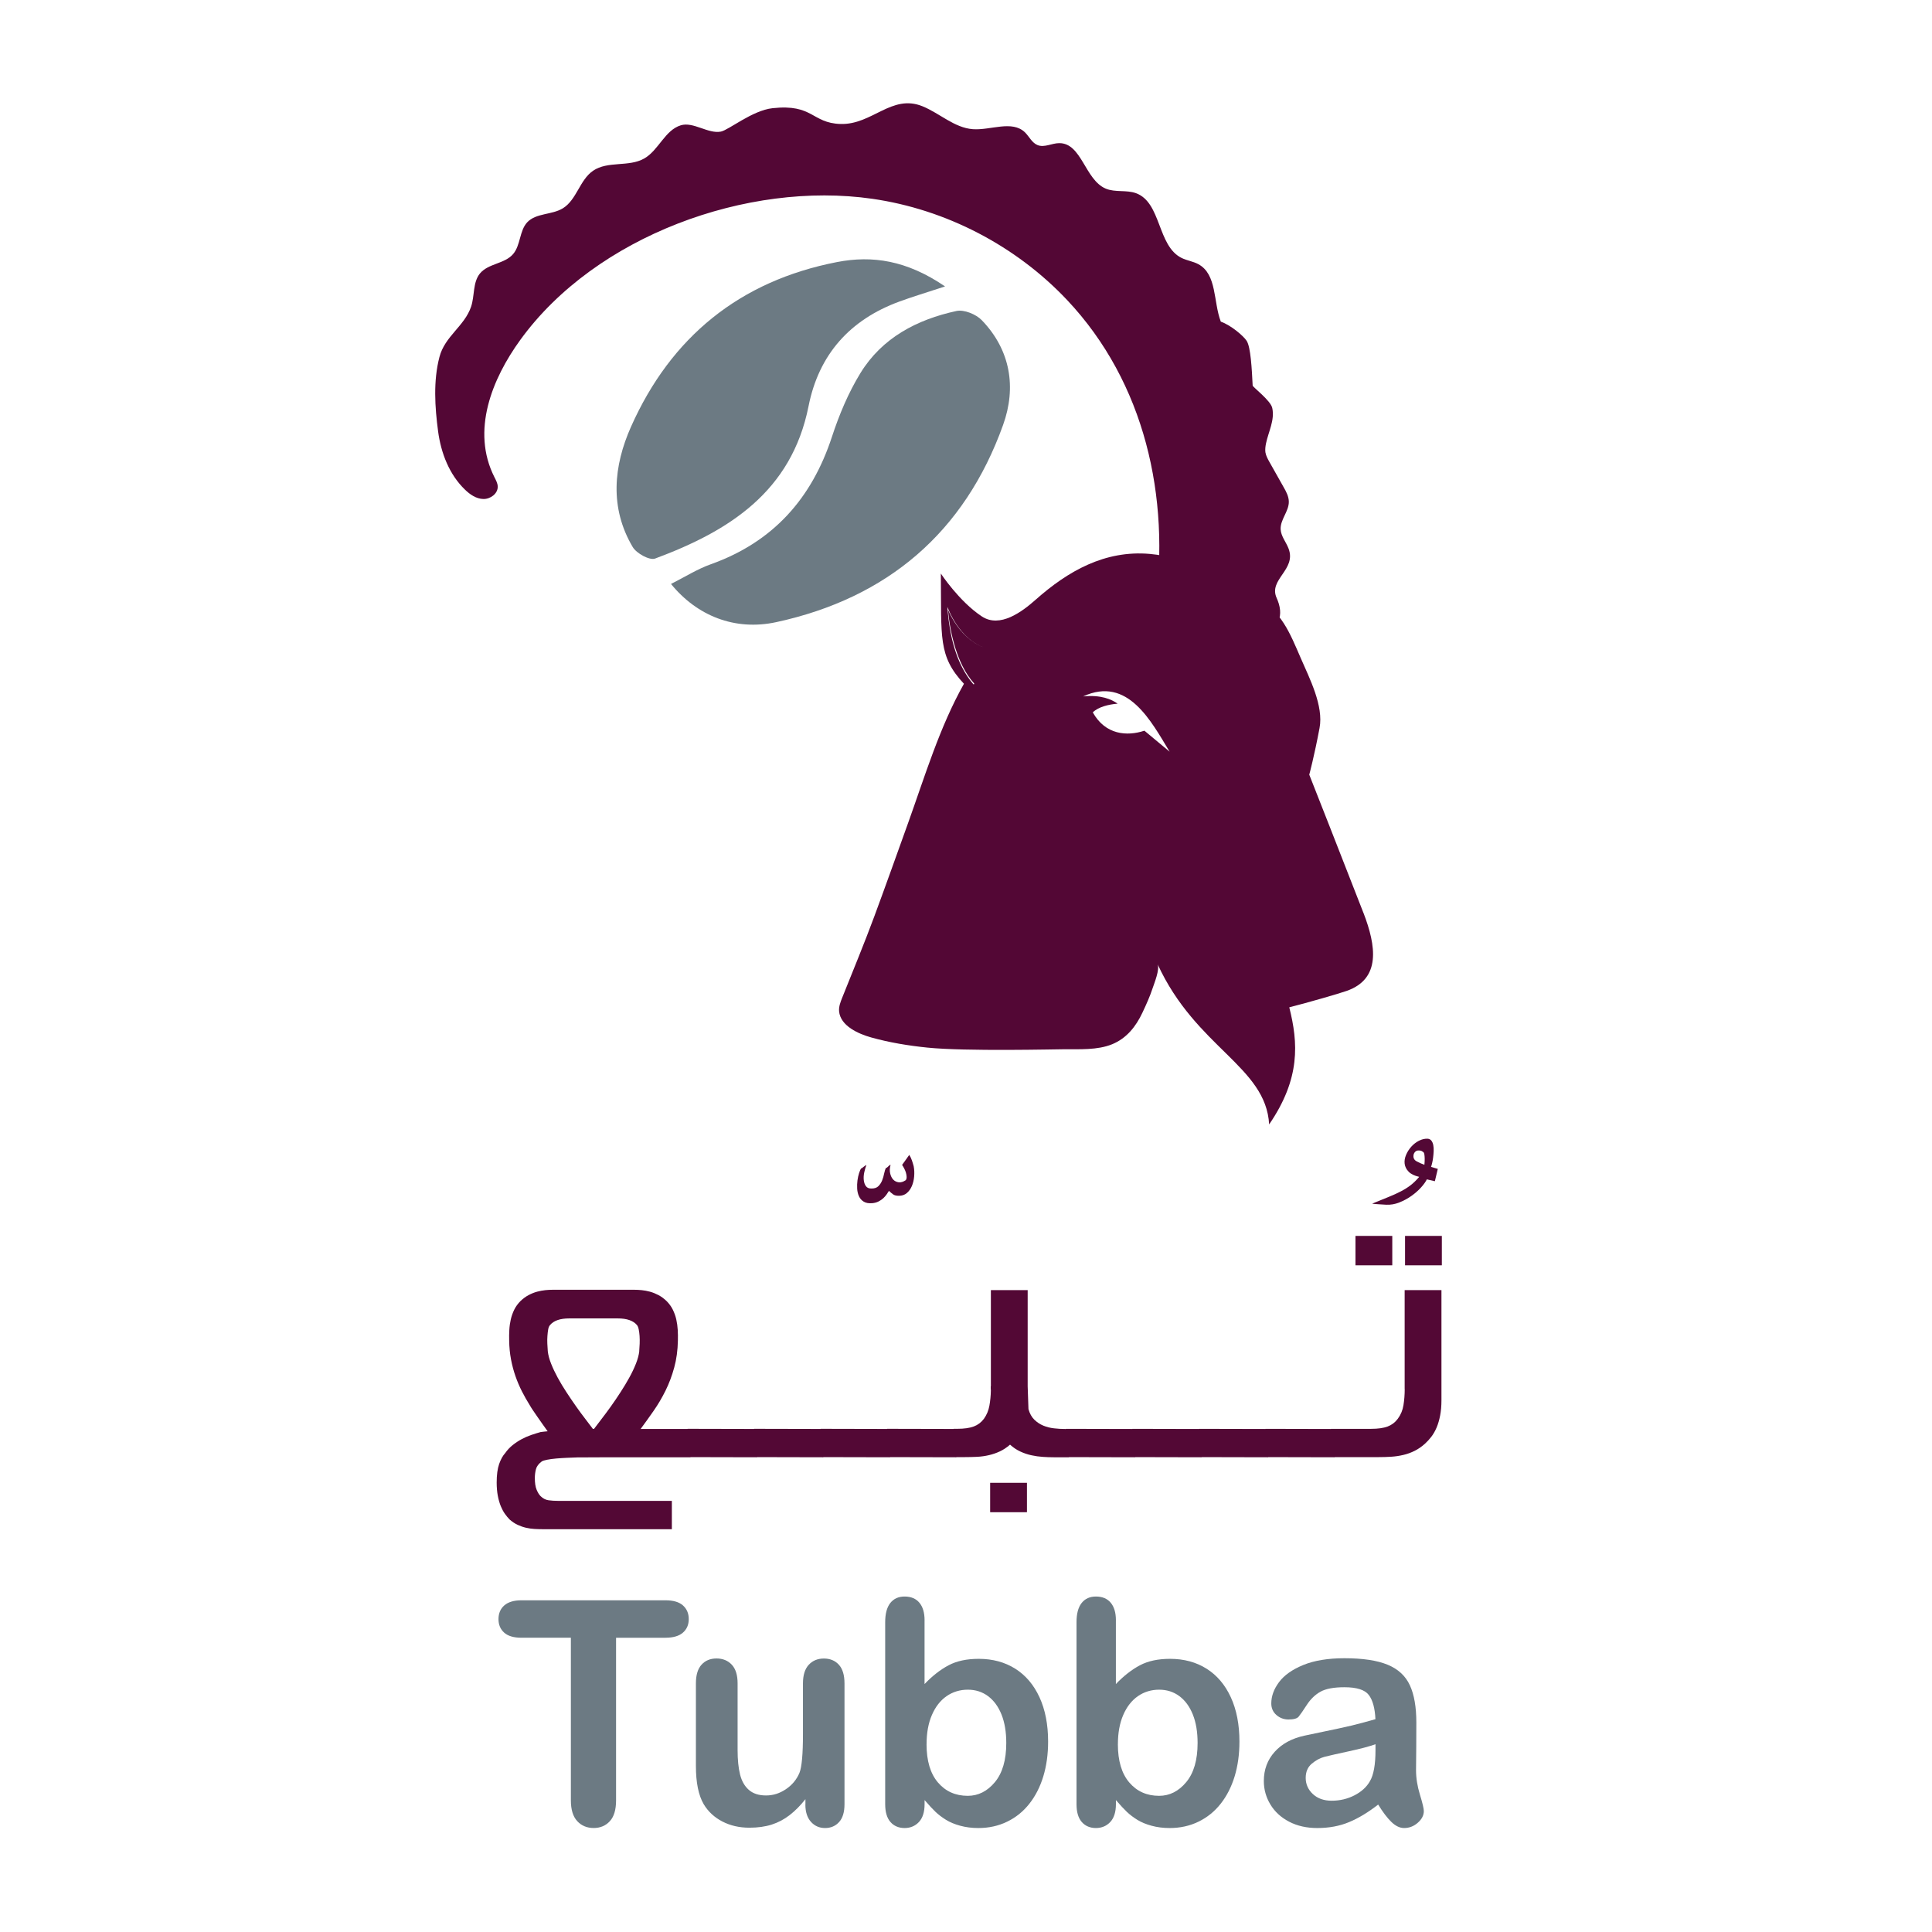 <svg viewBox="0 0 640 640" version="1.1" xmlns="http://www.w3.org/2000/svg">
  <defs>
    <style>
      .cls-1, .cls-2 {
        fill: #530735;
      }

      .cls-3 {
        fill: #530835;
      }

      .cls-4 {
        fill: #6c7a83;
      }

      .cls-2 {
        fill-rule: evenodd;
      }
    </style>
  </defs>
  
  <g>
    <g id="Layer_1">
      <g data-sanitized-data-name="Layer_1" data-name="Layer_1" id="Layer_1-2">
        <g>
          <path d="M383.87,204.93c-.96-.92-1.43-2.24-1.23-3.56,5.06-36.64-3.35-74.63-29.16-102-16.97-17.98-40.11-30-64.53-33.52-41.35-5.95-91.65,12.31-116.59,46.74-9.36,12.9-16.37,30.12-8.56,45.51.48.96,1.04,1.96,1.08,3.04.08,2.36-2.39,4.2-4.74,4.16s-4.46-1.48-6.13-3.12c-5.18-4.99-7.93-12.11-8.88-19.26-1.08-8.07-1.63-16.74.44-24.65,1.79-6.91,8.25-10.15,10.48-16.66,1.23-3.64.52-8.07,2.95-11.03,2.75-3.32,8.17-3.16,10.95-6.39,2.55-2.96,2.07-7.71,4.7-10.55,2.95-3.12,8.13-2.4,11.79-4.63,4.58-2.8,5.58-9.39,10-12.43,4.86-3.36,11.87-1.16,16.97-4.08,4.78-2.72,6.85-9.39,12.11-10.99,4.14-1.28,9.08,2.92,13.3,2.08,2.63-.56,10.44-7.03,17.09-7.75,13.5-1.48,12.91,4.91,22.5,5.23,10.52.32,16.93-10.03,27.17-5.87,5.7,2.32,10.52,7.11,16.65,7.59,5.93.44,12.99-3.08,17.29,1.04,1.43,1.4,2.31,3.48,4.18,4.23,2.27.92,4.74-.64,7.17-.64,7.45-.08,8.52,12.15,15.41,15.06,3.15,1.32,6.85.36,10.04,1.52,8.44,3.08,7.01,17.46,15.1,21.45,1.79.88,3.82,1.12,5.58,2.08,6.17,3.36,4.9,12.47,7.41,19.02,3.39,1.2,7.49,4.71,8.56,6.35,1.35,2.08,1.71,9.27,1.99,14.82,0,.48,5.97,4.95,6.49,7.43.88,4.04-1.27,7.87-2.07,11.75-.2.96-.32,1.96-.2,2.92.2,1.16.76,2.2,1.35,3.24,1.55,2.76,3.11,5.51,4.66,8.27.88,1.52,1.75,3.16,1.75,4.91,0,3.2-2.87,5.91-2.71,9.11.12,2.32,1.83,4.24,2.63,6.39,2.67,7.03-6.77,10.19-3.94,16.38.52,1.16,1,2.56,1.12,4.04.44,4.75-3.62,8.71-8.36,8.51-2.15-.08-4.86-.56-8.09-1.88-2.83-1.16-5.97-1.36-8.96-.72-4.14.88-10.24,1.12-14.74-3.24v.08l-.02.02Z" class="cls-1"></path>
          <g>
            <g>
              <path d="M220.47,542.53h-16.39v53.87c0,3.1-.69,5.41-2.07,6.9-1.38,1.5-3.17,2.25-5.36,2.25s-4.04-.76-5.44-2.28c-1.4-1.52-2.1-3.81-2.1-6.88v-53.87h-16.39c-2.56,0-4.47-.57-5.72-1.7s-1.87-2.62-1.87-4.48.65-3.44,1.95-4.55,3.18-1.67,5.64-1.67h47.75c2.6,0,4.53.58,5.79,1.72,1.26,1.14,1.9,2.65,1.9,4.5s-.64,3.35-1.92,4.48-3.21,1.7-5.77,1.7h0Z" class="cls-4"></path>
              <path d="M266.81,597.77v-1.77c-1.65,2.09-3.39,3.85-5.21,5.26-1.82,1.42-3.81,2.47-5.97,3.16s-4.62,1.03-7.39,1.03c-3.34,0-6.33-.69-8.98-2.07s-4.7-3.29-6.15-5.72c-1.72-2.93-2.58-7.15-2.58-12.65v-27.37c0-2.77.62-4.83,1.87-6.2s2.9-2.05,4.96-2.05,3.78.69,5.06,2.07,1.92,3.44,1.92,6.17v22.11c0,3.21.27,5.89.81,8.07.54,2.17,1.51,3.88,2.91,5.11,1.4,1.23,3.3,1.85,5.69,1.85s4.52-.69,6.58-2.07,3.56-3.19,4.5-5.41c.78-1.96,1.16-6.24,1.16-12.85v-16.79c0-2.73.64-4.79,1.92-6.17s2.95-2.07,5.01-2.07,3.71.68,4.96,2.05,1.87,3.43,1.87,6.2v40.01c0,2.63-.6,4.61-1.8,5.92-1.2,1.31-2.74,1.97-4.63,1.97s-3.45-.68-4.68-2.05c-1.23-1.37-1.85-3.28-1.85-5.74h.02Z" class="cls-4"></path>
              <path d="M306.27,536.76v21.1c2.59-2.7,5.24-4.77,7.94-6.2,2.7-1.44,6.04-2.15,10.02-2.15,4.59,0,8.61,1.09,12.07,3.26,3.45,2.17,6.14,5.33,8.04,9.46s2.86,9.03,2.86,14.7c0,4.18-.53,8.02-1.59,11.51s-2.61,6.52-4.63,9.08c-2.02,2.56-4.48,4.55-7.36,5.94-2.89,1.4-6.06,2.1-9.54,2.1-2.12,0-4.12-.25-5.99-.76s-3.47-1.17-4.78-2c-1.31-.82-2.44-1.68-3.36-2.55-.93-.88-2.15-2.19-3.67-3.95v1.37c0,2.6-.63,4.56-1.87,5.89-1.25,1.33-2.84,2-4.76,2s-3.52-.67-4.68-2-1.74-3.29-1.74-5.89v-60.3c0-2.8.56-4.91,1.69-6.35,1.13-1.43,2.71-2.15,4.73-2.15,2.12,0,3.76.68,4.91,2.05,1.14,1.37,1.72,3.31,1.72,5.84h-.01ZM306.93,577.79c0,5.5,1.26,9.72,3.77,12.67,2.51,2.95,5.81,4.43,9.89,4.43,3.47,0,6.47-1.51,8.98-4.53s3.77-7.34,3.77-12.97c0-3.64-.52-6.78-1.57-9.41-1.05-2.63-2.53-4.66-4.45-6.1-1.93-1.44-4.17-2.15-6.73-2.15s-4.98.72-7.03,2.15c-2.06,1.43-3.68,3.51-4.85,6.22-1.18,2.72-1.77,5.94-1.77,9.69h0Z" class="cls-4"></path>
              <path d="M369.65,536.76v21.1c2.59-2.7,5.24-4.77,7.94-6.2,2.7-1.44,6.04-2.15,10.02-2.15,4.59,0,8.61,1.09,12.07,3.26,3.45,2.17,6.14,5.33,8.04,9.46s2.86,9.03,2.86,14.7c0,4.18-.53,8.02-1.59,11.51s-2.61,6.52-4.63,9.08c-2.02,2.56-4.48,4.55-7.36,5.94-2.89,1.4-6.06,2.1-9.54,2.1-2.12,0-4.12-.25-5.99-.76s-3.47-1.17-4.78-2c-1.31-.82-2.44-1.68-3.36-2.55-.93-.88-2.15-2.19-3.67-3.95v1.37c0,2.6-.63,4.56-1.87,5.89-1.25,1.33-2.84,2-4.76,2s-3.52-.67-4.68-2-1.74-3.29-1.74-5.89v-60.3c0-2.8.56-4.91,1.69-6.35,1.13-1.43,2.71-2.15,4.73-2.15,2.12,0,3.76.68,4.91,2.05,1.14,1.37,1.72,3.31,1.72,5.84h-.01ZM370.31,577.79c0,5.5,1.26,9.72,3.77,12.67,2.51,2.95,5.81,4.43,9.89,4.43,3.47,0,6.47-1.51,8.98-4.53s3.77-7.34,3.77-12.97c0-3.64-.52-6.78-1.57-9.41-1.05-2.63-2.53-4.66-4.45-6.1-1.93-1.44-4.17-2.15-6.73-2.15s-4.98.72-7.03,2.15c-2.06,1.43-3.68,3.51-4.85,6.22-1.18,2.72-1.77,5.94-1.77,9.69h0Z" class="cls-4"></path>
              <path d="M456.56,597.77c-3.34,2.6-6.57,4.55-9.69,5.84-3.12,1.3-6.62,1.95-10.5,1.95-3.54,0-6.65-.7-9.33-2.1-2.68-1.4-4.75-3.29-6.2-5.69-1.45-2.39-2.18-4.99-2.18-7.79,0-3.78,1.2-7,3.59-9.66,2.39-2.66,5.68-4.45,9.86-5.36.88-.2,3.05-.66,6.52-1.37s6.45-1.36,8.93-1.94c2.48-.59,5.17-1.31,8.07-2.15-.17-3.64-.9-6.31-2.2-8.02s-3.99-2.56-8.07-2.56c-3.51,0-6.15.49-7.92,1.47-1.77.98-3.29,2.45-4.56,4.4-1.26,1.95-2.16,3.24-2.68,3.87-.53.63-1.65.94-3.36.94-1.55,0-2.89-.5-4.02-1.49-1.13-.99-1.69-2.27-1.69-3.82,0-2.43.86-4.78,2.58-7.08s4.4-4.18,8.04-5.67c3.64-1.48,8.18-2.23,13.61-2.23,6.07,0,10.84.72,14.31,2.15,3.47,1.43,5.93,3.7,7.36,6.8,1.44,3.1,2.15,7.22,2.15,12.34,0,3.24,0,5.99-.03,8.25-.02,2.26-.04,4.77-.07,7.53,0,2.6.43,5.31,1.29,8.12.86,2.82,1.29,4.63,1.29,5.44,0,1.42-.67,2.7-2,3.87s-2.84,1.75-4.53,1.75c-1.42,0-2.82-.67-4.2-2s-2.85-3.26-4.4-5.79h.03ZM455.65,577.79c-2.03.74-4.97,1.52-8.83,2.35-3.86.83-6.53,1.44-8.02,1.82-1.48.39-2.9,1.14-4.25,2.28-1.35,1.13-2.02,2.7-2.02,4.73s.79,3.87,2.38,5.34c1.58,1.47,3.66,2.2,6.22,2.2,2.73,0,5.26-.6,7.57-1.79,2.31-1.2,4-2.74,5.08-4.63,1.25-2.09,1.87-5.53,1.87-10.32v-1.97h0Z" class="cls-4"></path>
            </g>
            <g>
              <rect height="9.74" width="12.19" y="491.2" x="328" class="cls-3"></rect>
              <path d="M465.33,460.15c0,1.84-.14,3.61-.41,5.31s-.9,3.21-1.89,4.54c-.88,1.19-2.01,2.04-3.36,2.55-1.36.51-3.18.77-5.46.77h-13.31v.05l-21.73-.05v.05l-22.03-.05v.05l-22.03-.05v.05l-22.03-.05v.05h-.3c-1.12,0-2.31-.07-3.57-.21-1.26-.14-2.45-.43-3.57-.89-1.12-.46-2.12-1.12-3.01-1.99s-1.53-2.03-1.94-3.5l-.26-7.55v-31.87h-12.19v31.87h-.05v.72c0,.2.02.42.05.66-.04,1.77-.2,3.45-.49,5.05s-.89,3.04-1.81,4.33c-.89,1.19-2.01,2.04-3.37,2.55-1.36.51-3.18.77-5.45.77h-1.23v.05l-22.03-.05v.05l-22.03-.05v.05l-22.03-.05v.05l-22.03-.05v.05h-15.55c1.43-1.94,2.86-3.94,4.31-6.02,1.45-2.07,2.75-4.29,3.93-6.66,1.17-2.37,2.13-4.91,2.88-7.65.75-2.73,1.16-5.72,1.22-8.95.03-1.16.02-2.33-.05-3.52s-.23-2.35-.48-3.47-.64-2.2-1.15-3.24c-.51-1.04-1.21-2-2.09-2.88-.85-.81-1.74-1.47-2.68-1.96-.94-.49-1.87-.87-2.8-1.12-.94-.25-1.85-.43-2.73-.51-.88-.08-1.7-.13-2.45-.13h-27.03c-.75,0-1.57.04-2.45.13-.88.09-1.79.26-2.73.51s-1.87.63-2.8,1.12c-.94.49-1.83,1.15-2.68,1.96-.88.88-1.58,1.84-2.09,2.88s-.89,2.12-1.15,3.24c-.25,1.12-.42,2.28-.48,3.47s-.09,2.36-.05,3.52c.03,2.21.24,4.29.61,6.25.37,1.95.87,3.81,1.48,5.56s1.33,3.43,2.14,5.03c.82,1.6,1.68,3.13,2.6,4.59.24.44.58.98,1.02,1.63s.93,1.35,1.45,2.12c.53.77,1.09,1.56,1.68,2.4.59.83,1.18,1.66,1.76,2.47-.37.04-.75.07-1.12.11-.37.03-.78.08-1.22.15-.99.27-2.02.6-3.11.97s-2.15.84-3.19,1.4c-1.04.56-2.02,1.21-2.96,1.96s-1.76,1.63-2.47,2.65c-.78.85-1.45,2.05-1.99,3.59-.54,1.55-.82,3.6-.82,6.15,0,1.63.13,3.1.38,4.41s.59,2.45.99,3.44c.41.98.87,1.84,1.38,2.55.51.71,1.02,1.32,1.53,1.84.85.75,1.73,1.33,2.63,1.76.9.42,1.83.75,2.78.97s1.9.36,2.86.41c.95.05,1.89.08,2.8.08h42.68v-9.39h-37.79c-1.05,0-2.08-.07-3.06-.2-.99-.14-1.87-.6-2.65-1.38-.48-.48-.91-1.18-1.3-2.12s-.59-2.22-.59-3.85c0-.99.12-1.96.36-2.91s.88-1.82,1.94-2.6c.31-.2.89-.39,1.76-.56.87-.17,1.87-.31,3.01-.41s2.33-.18,3.57-.23c1.24-.05,2.37-.09,3.39-.13l10.96-.05h26.57v-.05l21.98.05v-.05l22.03.05v-.05l22.03.05v-.05l22.03.05v-.05h2.75c1.43,0,2.8-.04,4.13-.1,1.33-.07,2.62-.25,3.87-.54,1.26-.29,2.47-.7,3.65-1.25,1.17-.54,2.3-1.29,3.39-2.24,1.05.95,2.19,1.71,3.39,2.27,1.21.56,2.44.98,3.7,1.25s2.51.45,3.75.53c1.24.09,2.46.13,3.65.13h5v-.05l21.93.05v-.05l22.03.05v-.05l22.03.05v-.05l22.03.05v-.05h14.53c1.46,0,2.87-.04,4.24-.13,1.36-.09,2.68-.28,3.98-.59,1.29-.3,2.54-.75,3.75-1.35s2.37-1.4,3.49-2.42c.71-.65,1.4-1.4,2.07-2.27.66-.87,1.24-1.88,1.73-3.03.49-1.16.88-2.48,1.17-3.98.29-1.49.44-3.19.44-5.1v-36.46h-12.19v32.79h.02ZM211.77,447.6c-.14,1.22-.5,2.59-1.1,4.11-.6,1.51-1.33,3.07-2.22,4.66-.88,1.6-1.85,3.21-2.91,4.84-1.05,1.63-2.12,3.2-3.19,4.7-1.07,1.49-2.1,2.88-3.08,4.15-.99,1.28-1.82,2.37-2.5,3.29h-.36c-.68-.92-1.51-2.01-2.5-3.29s-2.01-2.66-3.06-4.15c-1.05-1.5-2.12-3.06-3.19-4.7-1.07-1.63-2.04-3.24-2.91-4.84-.87-1.6-1.6-3.15-2.19-4.64-.6-1.5-.96-2.87-1.1-4.13-.07-.78-.12-1.61-.15-2.5-.04-.88-.03-1.73.03-2.52.05-.8.14-1.52.25-2.17s.31-1.12.59-1.43c1.22-1.5,3.36-2.24,6.42-2.24h16.01c3.06,0,5.2.75,6.42,2.24.24.31.43.78.56,1.43s.23,1.37.28,2.17c.05.8.06,1.64.03,2.52-.03.88-.09,1.72-.15,2.5h.02Z" class="cls-3"></path>
              <rect height="9.74" width="12.19" y="409.41" x="449.02" class="cls-3"></rect>
              <rect height="9.74" width="12.19" y="409.41" x="465.44" class="cls-3"></rect>
            </g>
            <path d="M472.67,390.66c-.37.78-1.01,1.67-1.91,2.68-.9,1-1.96,1.94-3.19,2.81-1.22.87-2.56,1.59-4,2.17-1.44.58-2.9.83-4.36.76-.98-.07-1.79-.12-2.42-.15-.63-.04-1.12-.07-1.45-.1-.34-.03-.55-.06-.64-.08s-.09-.04-.03-.08c2.07-.85,3.87-1.58,5.38-2.19,1.51-.61,2.86-1.22,4.03-1.84,1.17-.61,2.24-1.28,3.19-2.01s1.9-1.66,2.86-2.78c-1.6-.37-2.77-.95-3.52-1.73s-1.18-1.65-1.3-2.6.04-1.93.46-2.93c.42-1,1-1.91,1.73-2.73.73-.81,1.57-1.47,2.52-1.96.95-.49,1.9-.72,2.86-.69.54.03.97.25,1.28.64.3.39.52.88.63,1.48.12.6.16,1.26.13,1.99-.04.73-.09,1.44-.18,2.12s-.19,1.3-.33,1.86c-.14.56-.25.98-.36,1.25l2.24.66-.97,4.08-2.65-.61v-.02ZM471.39,381.63c-.17-.2-.38-.34-.61-.41s-.44-.1-.61-.1c-.58-.07-1.04.08-1.38.43-.34.36-.53.77-.56,1.25-.07.85.27,1.48,1.02,1.89s1.61.8,2.6,1.17c.07-.68.1-1.33.1-1.94,0-.51-.04-1-.1-1.45-.07-.46-.22-.77-.46-.94v.1h0Z" class="cls-3"></path>
            <path d="M301.19,382.55c.37.58.67,1.19.89,1.84s.42,1.29.59,1.94c.21,1.12.26,2.26.15,3.42-.1,1.16-.35,2.21-.76,3.16s-.97,1.73-1.68,2.32c-.71.6-1.58.89-2.6.89-.85,0-1.49-.15-1.91-.46-.43-.31-.89-.7-1.4-1.17-.2.34-.46.73-.76,1.17-.31.44-.68.87-1.12,1.28s-.97.76-1.58,1.07-1.29.49-2.04.56c-1.19.1-2.14-.07-2.85-.51-.72-.44-1.24-1.04-1.58-1.79s-.54-1.59-.59-2.52-.02-1.84.1-2.73c.12-.88.3-1.69.53-2.42.24-.73.47-1.27.72-1.61,0,.1.08.09.25-.05.17-.14.37-.29.59-.46.22-.17.41-.32.58-.43s.26-.13.26-.03c-.27.68-.5,1.47-.69,2.37s-.24,1.75-.15,2.55.32,1.47.72,2.01c.39.54,1.03.8,1.91.76.95,0,1.69-.26,2.22-.79s.94-1.16,1.23-1.89.51-1.49.66-2.27c.16-.78.37-1.43.64-1.94.04.1.13.1.28-.03.16-.12.31-.25.46-.41.16-.15.31-.29.46-.41.16-.12.25-.13.28-.03-.27.99-.31,1.9-.12,2.75s.52,1.53.99,2.04c.48.51,1.08.82,1.81.92s1.52-.13,2.37-.71c.21-.31.3-.68.28-1.12s-.09-.89-.23-1.35-.32-.92-.56-1.38-.47-.86-.71-1.2c.44-.61.86-1.19,1.25-1.73s.77-1.09,1.15-1.63l-.04.02Z" class="cls-3"></path>
          </g>
          <path d="M451.69,302.49c-5.43-14.02-17.98-45.87-17.98-45.87,0,0,1.64-6.07,3.4-15.42,1.42-7.35-3.34-16.55-6.16-23.06-3.83-8.84-6.35-15.46-15-20.53-10.97-6.43-22.41-13.02-35.08-14.12-14.86-1.29-27.09,5.67-37.83,15.2-4.42,3.92-11.77,9.48-17.79,5.51-7.5-4.94-13.58-14.2-13.58-14.2.22,21.2-.96,27.3,7.65,36.51-8.07,14.33-12.98,30.76-18.52,46.17-3.71,10.32-7.38,20.65-11.19,30.93-3.35,9.03-7.04,17.94-10.62,26.89-.58,1.44-1.16,2.95-1.03,4.5.43,4.9,6.53,7.52,10.61,8.66,6.08,1.7,12.36,2.73,18.63,3.37,12.67,1.3,42.84.55,45.21.55,5.19-.04,11.14.33,16-1.66,4.79-1.96,7.88-5.88,10.02-10.43,1.25-2.66,2.46-5.31,3.38-8.1.56-1.7,2.45-6.26,1.65-8.01,12.74,27.77,35.88,33.84,36.96,53.1,10.43-15.22,9.63-27.01,6.67-38.79,6.27-1.6,16.38-4.51,18.98-5.43,11.51-4,9.75-15.02,5.63-25.77h0ZM316.47,214.67c1.34,4.24,3.23,8.4,6.21,11.72.16.16-.11.42-.27.24-5.88-6.93-7.82-16.27-8.56-25.1l-.03-.48.18.45c2.23,5.37,6.13,10.75,11.68,12.87,0,0,.02,0,.03,0,.34.13.69.24,1.05.35.47.13.94.27,1.43.35-.49-.09-.96-.21-1.43-.35-.35-.1-.7-.22-1.05-.35,0,0-.02,0-.03,0-3.98-1.49-7.19-4.71-9.45-8.27-.84-1.31-1.57-2.69-2.18-4.13.34,4.3,1.15,8.58,2.42,12.7h0ZM379.1,242.05c-5.75,1.92-12.94,1.4-17.1-6.07,1.88-1.84,5.27-2.64,8.23-2.88-2-1.44-5.55-3-11.43-2.4,14.78-6.87,22.57,8.31,28.65,18.3l-8.35-6.95Z" class="cls-2"></path>
          <g>
            <path d="M313.06,94.88c-6.4,2.12-10.84,3.43-15.17,5.03-16.36,6.01-26.65,17.54-30.04,34.61-5.64,28.36-26.35,41.41-50.84,50.51-1.82.68-6.16-1.71-7.41-3.81-7.73-13.03-6.34-26.89-.57-39.86,13.24-29.75,36.07-48.31,68.25-54.55,11.74-2.27,23.1-.57,35.78,8.07h0Z" class="cls-4"></path>
            <path d="M332.29,140.76c-12.76,35.59-38.33,57.35-75.13,65.33-13.8,2.99-26.34-2.15-34.88-12.65,4.52-2.27,8.68-4.92,13.2-6.53,20.55-7.34,33.38-21.67,40.11-42.21,2.39-7.29,5.43-14.58,9.43-21.1,7.19-11.72,18.75-17.75,31.82-20.58,2.51-.54,6.49,1.08,8.39,3.05,9.57,9.93,11.5,22.33,7.06,34.69h0Z" class="cls-4"></path>
          </g>
        </g>
      </g>
    </g>
  </g>
</svg>